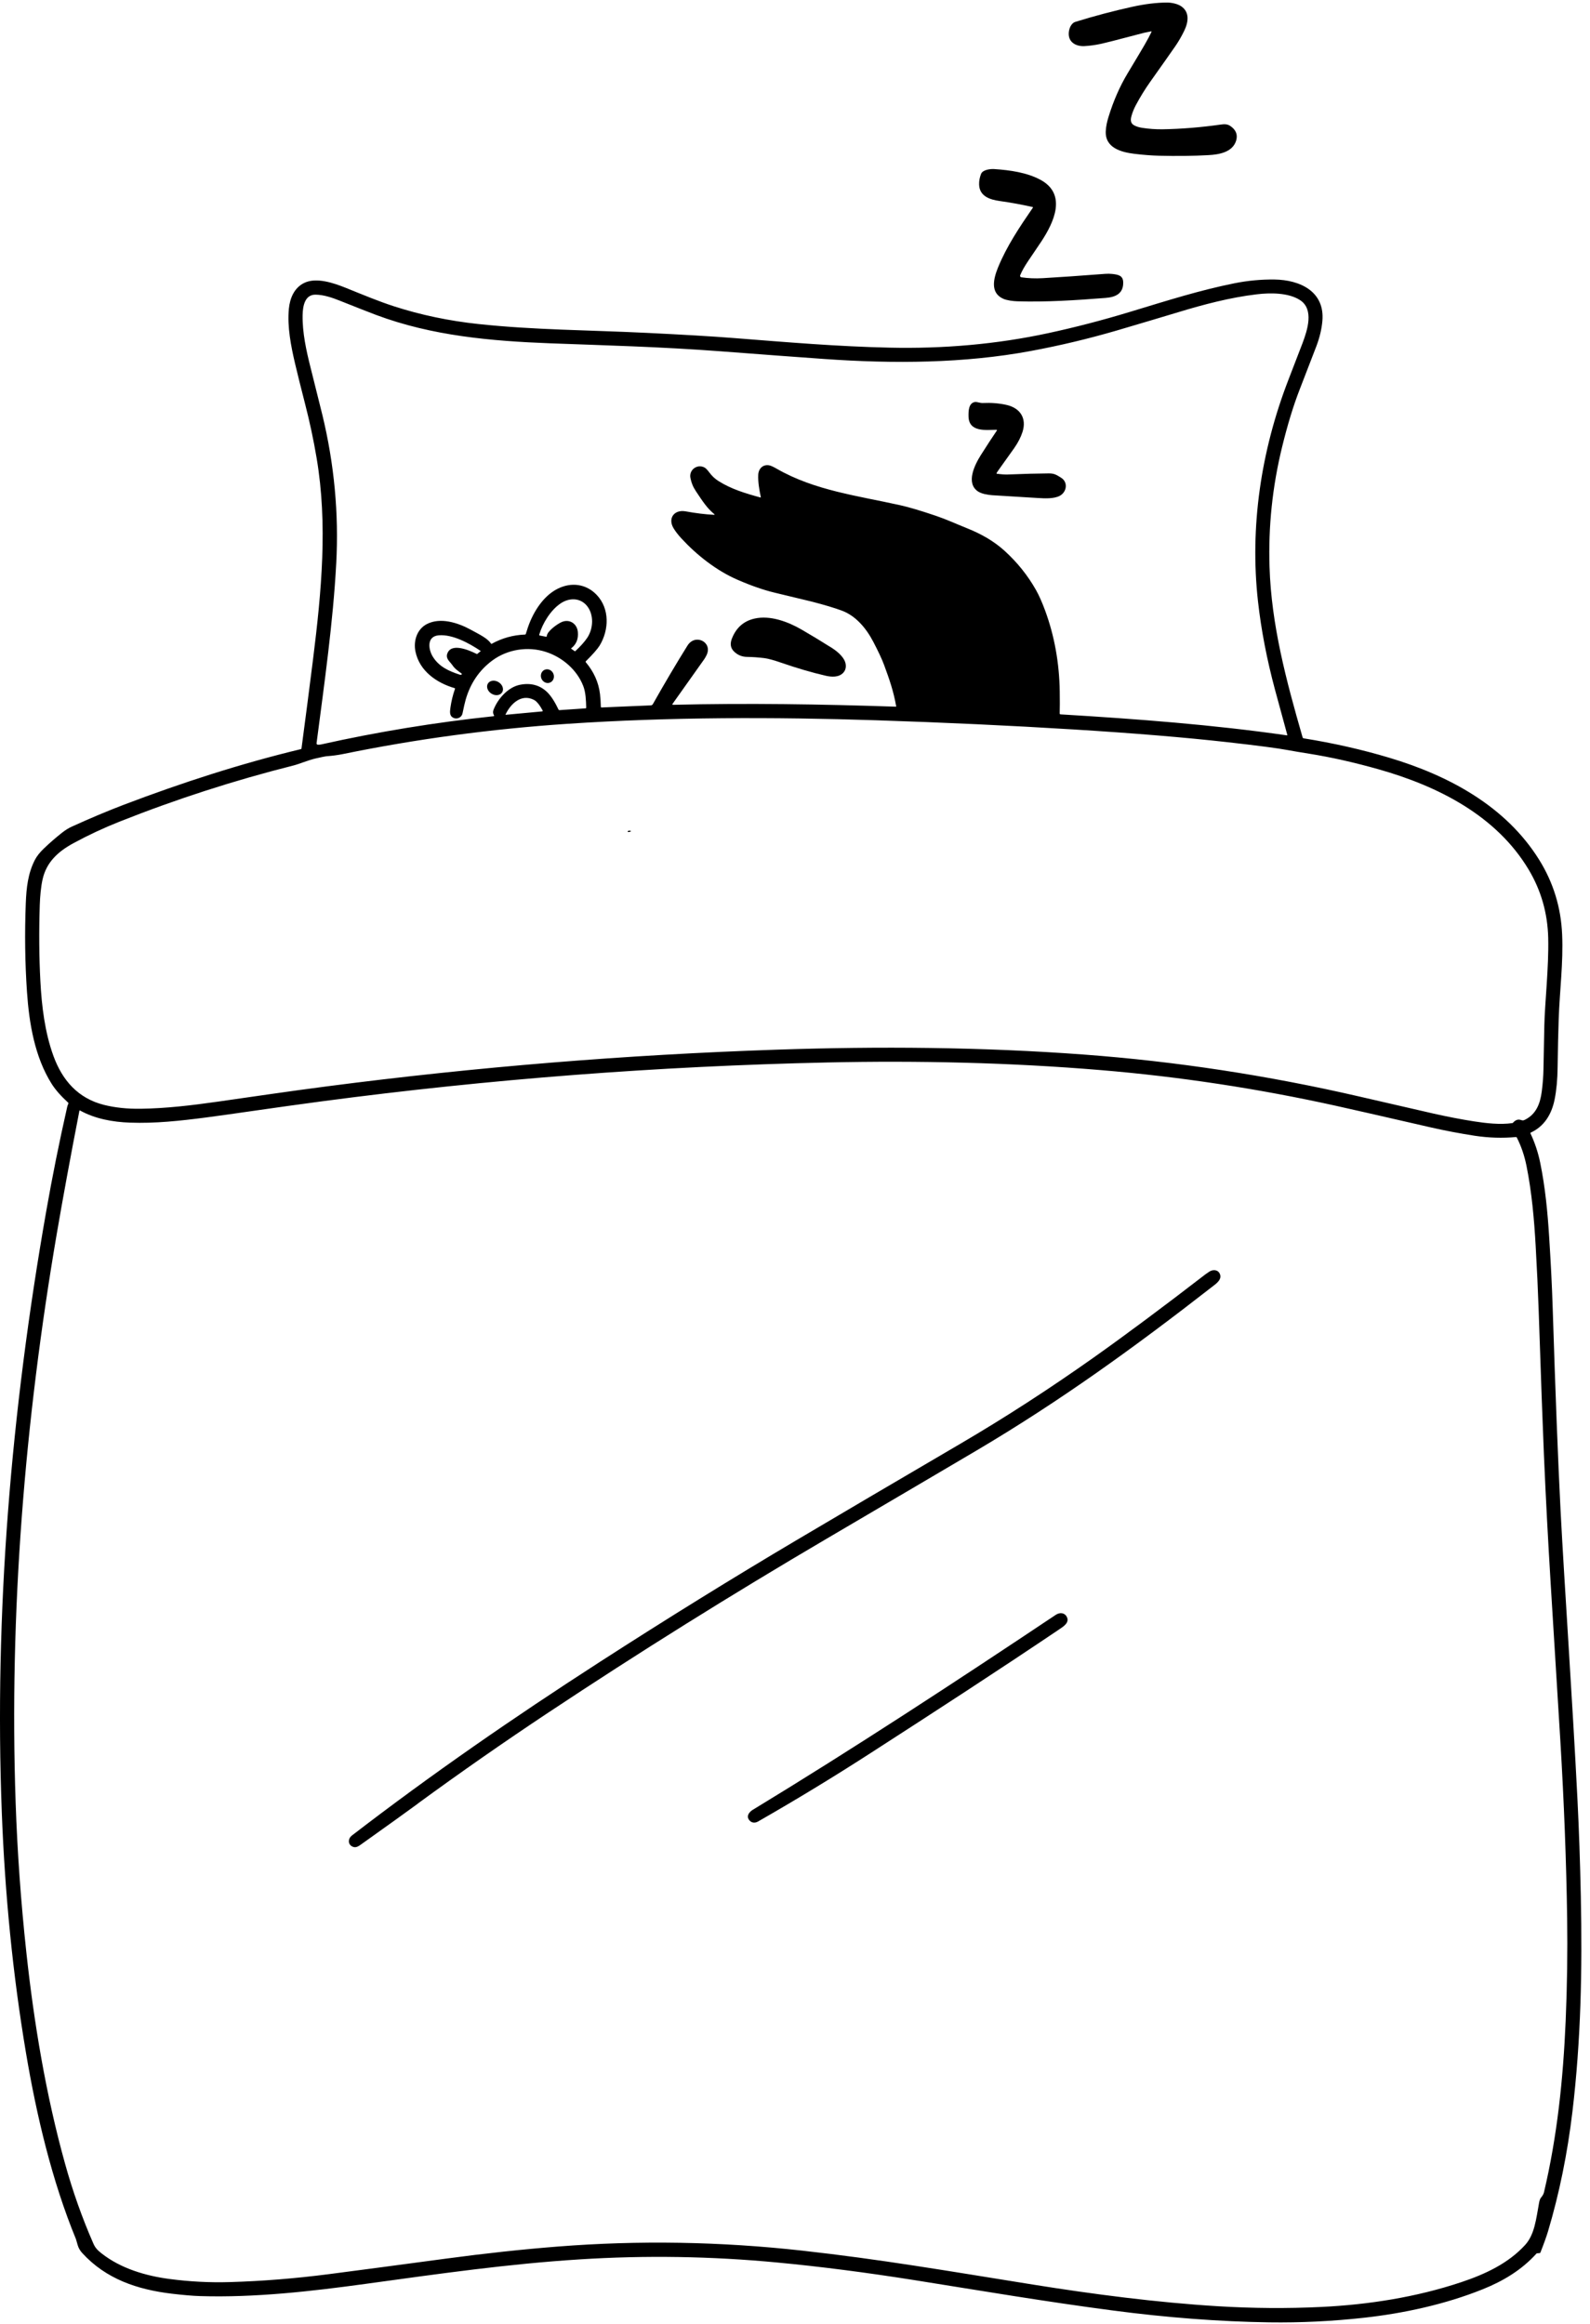 <svg width="182" height="266" viewBox="0 0 182 266" fill="none" xmlns="http://www.w3.org/2000/svg">
<path d="M131.763 3.59C131.31 3.679 131.041 3.734 130.956 3.754C128.194 4.484 126.514 4.913 125.925 5.038C125.302 5.168 124.699 5.248 124.116 5.278C123.173 5.323 122.276 4.848 122.336 3.774C122.361 3.305 122.585 2.661 123.099 2.501C125.277 1.826 127.456 1.252 129.63 0.772C131.071 0.458 132.397 0.293 133.603 0.293C134.077 0.293 134.78 0.428 135.199 0.713C136.196 1.387 136.031 2.531 135.562 3.505C135.248 4.159 134.904 4.748 134.54 5.278C133.937 6.147 132.98 7.506 131.664 9.359C131.066 10.203 130.512 11.102 130.004 12.056C129.804 12.435 129.64 12.835 129.52 13.26C129.395 13.689 129.38 14.104 129.814 14.344C130.063 14.478 130.373 14.578 130.736 14.633C131.504 14.753 132.287 14.808 133.085 14.798C135.208 14.763 137.427 14.583 139.74 14.258C140.134 14.204 140.483 14.189 140.817 14.413C141.47 14.853 141.695 15.407 141.5 16.082C141.101 17.435 139.521 17.69 138.354 17.755C136.58 17.855 134.68 17.875 132.661 17.825C131.788 17.8 130.846 17.73 129.834 17.605C128.328 17.42 126.459 16.921 126.574 14.983C126.598 14.508 126.703 13.974 126.883 13.394C127.451 11.541 128.184 9.873 129.076 8.39C130.073 6.731 130.722 5.642 131.016 5.133C131.35 4.554 131.614 4.059 131.808 3.65C131.828 3.605 131.818 3.59 131.768 3.6L131.763 3.59Z" fill="black"/>
<path d="M118.242 23.773C118.242 23.773 118.252 23.723 118.232 23.708C118.232 23.708 118.222 23.703 118.217 23.703C116.976 23.418 115.714 23.189 114.433 23.009C113.331 22.854 112.12 22.479 112.075 21.136C112.06 20.716 112.14 20.307 112.299 19.902C112.494 19.423 113.366 19.323 113.81 19.353C115.63 19.473 117.574 19.752 119.115 20.591C122.181 22.265 120.585 25.526 119.214 27.614C117.923 29.572 117.22 30.431 116.776 31.505C116.741 31.595 116.781 31.695 116.871 31.73C116.886 31.735 116.896 31.74 116.911 31.74C117.684 31.855 118.501 31.89 119.364 31.84C121.124 31.74 123.507 31.575 126.518 31.345C126.787 31.325 127.047 31.33 127.291 31.355C127.949 31.43 128.547 31.51 128.567 32.299C128.607 33.628 127.66 34.017 126.543 34.102C123.133 34.367 119.778 34.592 116.442 34.487C115.964 34.472 115.266 34.387 114.847 34.202C113.296 33.518 113.735 31.865 114.239 30.616C115.231 28.183 116.707 25.986 118.237 23.758L118.242 23.773Z" fill="black"/>
<path d="M7.827 126.238C6.985 125.468 6.346 124.744 5.913 124.06C3.983 120.993 3.335 117.162 3.086 113.501C2.862 110.204 2.817 106.833 2.951 103.396C3.021 101.608 3.201 99.975 3.988 98.436C4.208 98.012 4.547 97.577 5.01 97.133C5.663 96.508 6.356 95.904 7.094 95.32C7.468 95.025 7.842 94.79 8.216 94.62C10.345 93.651 12.319 92.822 14.149 92.123C20.809 89.591 27.525 87.413 34.45 85.745C34.48 85.734 34.505 85.71 34.51 85.68C34.988 82.083 35.427 78.697 35.826 75.515C36.808 67.648 37.521 60.026 36.245 52.449C35.896 50.371 35.452 48.283 34.909 46.18C34.44 44.357 34.066 42.854 33.787 41.67C33.303 39.617 32.87 37.399 33.064 35.356C33.179 34.143 33.672 32.959 34.789 32.4C36.195 31.69 38.234 32.41 39.545 32.934C41.699 33.803 43.329 34.487 45.099 35.062C48.18 36.056 51.401 36.73 54.761 37.09C61.172 37.774 67.305 37.774 74.075 38.104C78.293 38.309 81.553 38.503 83.852 38.683C90.368 39.193 95.792 39.657 101.785 39.792C107.932 39.932 114.059 39.412 119.977 38.134C123.038 37.474 126.159 36.665 129.335 35.701C133.941 34.303 137.311 33.234 141.275 32.429C142.815 32.12 144.356 31.975 145.897 31.995C148.773 32.035 151.67 33.339 151.366 36.75C151.281 37.679 151.057 38.633 150.683 39.617C150.523 40.047 149.875 41.715 148.753 44.617C148.03 46.48 147.367 48.663 146.754 51.17C145.647 55.696 145.169 60.271 145.318 64.896C145.528 71.529 147.213 77.848 149.102 84.401C149.117 84.456 149.167 84.501 149.222 84.511C152.637 85.06 155.903 85.799 159.023 86.733C165.819 88.766 172.35 92.258 176.184 98.416C177.804 101.019 178.681 103.876 178.811 106.983C178.951 110.204 178.532 113.351 178.417 116.643C178.362 118.206 178.322 120.049 178.293 122.177C178.278 123.555 178.163 124.779 177.949 125.848C177.61 127.541 176.762 128.935 175.212 129.644C175.182 129.659 175.167 129.694 175.182 129.724C175.685 130.793 176.059 131.912 176.298 133.081C176.877 135.898 177.146 138.745 177.325 141.582C177.505 144.414 177.649 147.106 177.734 149.853C178.043 159.583 178.342 167.27 178.632 172.914C179.065 181.291 179.993 194.617 180.561 205.885C180.74 209.437 180.87 213.168 180.95 217.079C181.124 225.57 180.96 233.522 179.993 241.673C179.419 246.498 178.487 251.074 177.196 255.399C177.016 255.999 176.727 256.808 176.323 257.832C176.308 257.872 176.278 257.892 176.234 257.897L175.949 257.917C175.919 257.917 175.89 257.932 175.865 257.957C174.17 259.83 172.061 261.098 169.717 262.037C165.43 263.761 160.689 264.789 156.147 265.294C152.492 265.699 148.878 265.873 145.293 265.823C139.58 265.739 133.612 265.284 127.38 264.465C119.663 263.451 112.693 262.267 104.756 261.003C99.147 260.114 93.882 259.435 88.952 258.971C81.419 258.256 73.88 258.136 66.342 258.616C58.176 259.13 50.324 260.254 41.848 261.418C35.632 262.272 29.145 263.011 22.908 262.817C22.061 262.792 20.979 262.697 19.658 262.542C15.729 262.072 12.12 260.864 9.408 257.882C9.153 257.602 8.979 257.297 8.889 256.968C8.779 256.573 8.715 256.348 8.695 256.298C5.948 249.625 4.183 242.148 2.981 235.02C1.446 225.925 0.563 216.719 0.209 207.549C-0.673 184.632 1.276 161.476 5.29 138.65C5.992 134.644 6.795 130.658 7.693 126.697C7.717 126.582 7.762 126.457 7.827 126.323C7.842 126.293 7.837 126.268 7.812 126.243L7.827 126.238ZM56.531 81.853C56.421 81.664 56.406 81.469 56.491 81.244C56.984 79.975 58.161 78.652 59.517 78.382C60.739 78.142 61.766 78.412 62.598 79.191C63.132 79.691 63.6 80.52 63.929 81.219C63.949 81.264 63.984 81.284 64.034 81.284L67.035 81.079C67.07 81.079 67.1 81.044 67.1 81.009C67.08 80.155 67.045 79.241 66.756 78.507C66.033 76.649 64.348 75.22 62.489 74.621C60.41 73.947 58.076 74.326 56.351 75.605C54.856 76.714 53.839 78.212 53.3 80.095C53.211 80.415 53.086 80.944 52.936 81.679C52.846 82.108 52.338 82.363 51.914 82.173C51.441 81.958 51.486 81.504 51.56 80.984C51.665 80.255 51.834 79.546 52.079 78.852C52.094 78.807 52.079 78.777 52.034 78.767C49.99 78.167 48.035 76.824 47.562 74.606C47.298 73.377 47.721 72.024 48.858 71.434C50.414 70.63 52.423 71.279 53.889 72.079C54.906 72.638 55.823 73.068 56.202 73.672C56.217 73.697 56.252 73.707 56.282 73.692C57.468 73.038 58.739 72.683 60.1 72.633C60.14 72.633 60.175 72.608 60.185 72.568C60.215 72.488 60.26 72.348 60.32 72.148C60.883 70.285 62.09 68.248 63.855 67.378C65.415 66.609 67.1 66.839 68.292 68.083C69.802 69.661 69.722 72.103 68.641 73.887C68.401 74.276 67.873 74.881 67.055 75.695C67.025 75.725 67.02 75.76 67.05 75.795C67.953 76.874 68.516 78.067 68.681 79.461C68.73 79.9 68.765 80.385 68.775 80.914C68.775 80.949 68.805 80.979 68.845 80.979L74.489 80.74C74.593 80.74 74.683 80.68 74.733 80.59C76.079 78.202 77.4 75.97 78.692 73.897C79.579 72.473 81.613 73.502 80.87 75.001C80.766 75.21 80.681 75.36 80.611 75.455C79.125 77.538 77.919 79.236 76.992 80.555C76.937 80.635 76.957 80.675 77.056 80.675C85.502 80.47 93.902 80.6 102.547 80.889C102.567 80.889 102.582 80.874 102.582 80.855C102.582 80.855 102.582 80.855 102.582 80.85C102.283 79.116 101.785 77.703 101.196 76.109C100.957 75.46 100.548 74.586 99.975 73.487C99.142 71.889 97.946 70.475 96.34 69.886C95.503 69.576 94.366 69.237 92.94 68.867C92.806 68.832 91.385 68.492 88.668 67.838C87.416 67.538 86.005 67.049 84.44 66.37C82.002 65.316 79.743 63.527 77.979 61.609C77.625 61.225 77.331 60.845 77.106 60.476C76.403 59.327 77.181 58.288 78.492 58.533C79.634 58.742 80.711 58.877 81.728 58.927C81.817 58.927 81.827 58.907 81.758 58.847C80.915 58.153 80.416 57.359 79.679 56.26C79.305 55.7 79.14 55.256 79.031 54.712C78.841 53.778 79.818 53.058 80.661 53.523C80.795 53.598 80.975 53.788 81.204 54.092C81.503 54.492 81.852 54.821 82.256 55.071C83.712 55.985 85.317 56.475 87.052 56.944C87.067 56.944 87.082 56.944 87.087 56.924C87.087 56.924 87.087 56.914 87.087 56.909C86.918 56.085 86.748 55.161 86.793 54.327C86.833 53.638 87.332 53.133 88.044 53.263C88.224 53.293 88.518 53.428 88.927 53.663C93.249 56.15 98.255 56.759 103.036 57.828C104.048 58.053 105.414 58.458 107.144 59.047C108.35 59.457 109.353 59.926 110.788 60.505C112.329 61.125 113.775 61.944 115.006 63.063C116.452 64.382 117.639 65.865 118.576 67.518C118.93 68.143 119.279 68.932 119.628 69.876C120.695 72.778 121.253 75.87 121.303 79.136C121.318 80.195 121.318 81.034 121.298 81.654C121.298 81.724 121.333 81.764 121.403 81.769C130.187 82.298 138.882 82.957 147.307 84.171C147.347 84.176 147.362 84.161 147.352 84.121C146.814 82.163 146.34 80.43 145.936 78.921C145.009 75.46 144.361 72.103 143.997 68.842C143.04 60.286 144.346 51.585 147.467 43.503C148.529 40.761 149.072 39.347 149.102 39.258C149.641 37.814 150.448 35.407 148.803 34.347C147.482 33.493 145.403 33.498 143.813 33.693C140.781 34.058 137.78 34.852 134.918 35.721C132.635 36.41 130.262 37.115 127.804 37.839C124.568 38.783 121.298 39.562 117.988 40.176C110.35 41.595 102.313 41.65 94.361 41.091C91.764 40.911 87.825 40.616 82.56 40.217C75.561 39.687 69.07 39.527 62.982 39.297C56.202 39.038 49.436 38.443 43.045 36.046C42.157 35.711 40.772 35.167 38.882 34.413C38.059 34.083 37.052 33.733 36.115 33.728C34.879 33.718 34.659 35.057 34.639 36.071C34.604 38.059 35.053 40.112 35.552 42.09C36.21 44.707 36.658 46.505 36.898 47.484C38.264 53.133 38.792 58.797 38.488 64.476C38.129 71.204 37.127 78.212 36.235 85.07C36.225 85.155 36.285 85.23 36.364 85.24H36.374C36.509 85.245 36.629 85.24 36.738 85.215C43.249 83.761 49.83 82.688 56.471 81.983C56.556 81.973 56.576 81.933 56.536 81.859L56.531 81.853ZM62.588 72.813C62.628 72.233 63.8 71.424 64.263 71.215C65.156 70.805 66.043 71.359 66.143 72.323C66.223 73.132 65.968 73.757 65.385 74.206C65.37 74.216 65.37 74.236 65.38 74.251C65.38 74.251 65.38 74.251 65.385 74.256L65.794 74.541C65.794 74.541 65.829 74.551 65.844 74.541C66.432 73.997 66.891 73.487 67.21 73.018C67.928 71.959 68.013 70.315 67.155 69.311C66.362 68.387 65.126 68.427 64.179 69.062C63.032 69.831 62.1 71.349 61.726 72.638C61.711 72.698 61.726 72.733 61.791 72.743L62.498 72.883C62.543 72.893 62.583 72.863 62.593 72.818C62.593 72.818 62.593 72.813 62.593 72.808L62.588 72.813ZM51.196 74.831C51.615 73.557 53.589 74.366 54.572 74.856C54.592 74.866 54.616 74.861 54.631 74.851L55.015 74.536C55.015 74.536 55.025 74.511 55.015 74.501C55.015 74.501 55.015 74.501 55.01 74.501C53.674 73.602 51.79 72.593 50.234 72.718C48.803 72.828 49.028 74.356 49.556 75.19C50.259 76.304 51.346 76.809 52.622 77.223C52.692 77.243 52.752 77.248 52.797 77.233C52.842 77.218 52.867 77.168 52.852 77.123C52.846 77.103 52.837 77.088 52.817 77.078C52.438 76.809 52.064 76.554 51.785 76.139C51.51 75.735 51.002 75.415 51.191 74.836L51.196 74.831ZM57.857 81.799C57.857 81.799 57.857 81.814 57.867 81.819C57.867 81.819 57.867 81.819 57.872 81.819L62.07 81.429C62.1 81.429 62.125 81.399 62.125 81.364C62.125 81.354 62.125 81.349 62.12 81.339C61.905 80.939 61.531 80.315 61.112 80.105C59.667 79.376 58.44 80.56 57.862 81.793L57.857 81.799ZM174.05 128.181C174.254 128.251 174.339 128.281 174.533 128.181C175.84 127.541 176.298 126.328 176.478 124.939C176.597 124.025 176.657 123.191 176.672 122.437C176.672 122.172 176.707 120.494 176.772 117.397C176.822 114.859 177.295 110.734 177.216 107.372C177.151 104.545 176.408 101.938 174.992 99.56C171.288 93.342 164.567 89.97 157.802 88.057C154.995 87.263 152.343 86.668 149.84 86.269C148.753 86.094 147.966 85.964 147.472 85.869C146.32 85.65 143.992 85.345 140.487 84.95C135.631 84.406 129.773 83.921 122.908 83.497C115.624 83.047 108.076 82.698 100.269 82.443C88.658 82.068 76.653 82.063 64.916 82.852C56.212 83.437 47.647 84.591 39.216 86.319C38.673 86.429 38.049 86.514 37.337 86.564C37.227 86.574 36.808 86.659 36.075 86.828C35.278 87.013 34.251 87.453 33.577 87.623C26.797 89.331 20.161 91.474 13.66 94.056C11.865 94.77 10.12 95.584 8.425 96.503C6.666 97.457 5.309 98.666 4.866 100.689C4.681 101.528 4.582 102.632 4.552 103.596C4.452 106.673 4.477 109.57 4.621 112.287C4.771 115.174 5.135 118.166 6.112 120.853C7.129 123.655 8.934 125.728 11.915 126.472C13.172 126.787 14.568 126.932 16.093 126.912C19.025 126.872 21.916 126.527 24.967 126.093C28.462 125.598 32.959 124.924 37.516 124.335C54.547 122.122 71.672 120.728 88.887 120.149C100.583 119.754 112.379 119.839 124.07 120.708C134.609 121.493 145.109 123.091 155.583 125.508C160.345 126.607 163.191 127.262 164.119 127.471C165.709 127.826 167.23 128.121 168.69 128.35C170.101 128.57 171.692 128.755 173.098 128.555C173.143 128.55 173.177 128.53 173.202 128.495C173.422 128.241 173.726 128.081 174.045 128.186L174.05 128.181ZM176.418 251.518C176.587 251.308 176.687 251.119 176.727 250.959C178.243 244.55 178.931 237.972 179.215 231.299C179.384 227.348 179.439 223.427 179.384 219.526C179.29 213.088 179.03 206.34 178.607 199.282C177.709 184.413 177.176 177.025 176.722 166.436C176.588 163.324 176.388 157.84 176.124 149.978C176.044 147.67 175.929 145.208 175.78 142.591C175.61 139.609 175.341 136.487 174.733 133.46C174.494 132.271 174.125 131.188 173.621 130.204C173.601 130.164 173.566 130.144 173.521 130.149C171.976 130.293 170.41 130.243 168.82 130.004C167.075 129.734 165.39 129.414 163.775 129.045C158.236 127.771 154.606 126.947 152.891 126.567C144.002 124.604 135.038 123.241 125.994 122.486C115.58 121.617 105.055 121.388 94.735 121.612C75.316 122.037 56.027 123.52 36.868 126.058C31.553 126.762 26.508 127.531 23.537 127.916C20.57 128.3 17.758 128.605 14.872 128.5C12.892 128.43 10.878 128.061 9.163 127.112C9.123 127.087 9.098 127.102 9.088 127.147C8.061 132.441 7.199 137.121 6.506 141.177C2.832 162.66 1.042 184.632 1.79 206.33C1.984 212.009 2.393 217.708 3.011 223.432C3.889 231.554 5.25 239.76 7.433 247.617C8.326 250.834 9.413 253.901 10.694 256.818C10.913 257.317 11.192 257.587 11.616 257.922C13.82 259.66 16.672 260.499 19.404 260.859C21.702 261.163 24.01 261.283 26.328 261.213C29.973 261.108 33.737 260.809 37.621 260.309C40.672 259.915 45.154 259.32 51.072 258.526C55.524 257.927 59.781 257.467 63.845 257.147C73.128 256.418 82.466 256.573 91.858 257.617C100.857 258.621 108.066 259.87 118.232 261.498C125.117 262.602 132.471 263.556 139.375 263.975C143.404 264.22 147.352 264.25 151.236 264.06C156.63 263.801 162.11 262.946 167.265 261.223C169.992 260.314 172.634 259.08 174.558 256.983C175.655 255.784 175.825 254.051 176.179 252.093C176.224 251.848 176.298 251.653 176.413 251.513L176.418 251.518Z" fill="black"/>
<path d="M114.104 49.292C114.124 49.262 114.119 49.222 114.089 49.202C114.079 49.192 114.065 49.192 114.05 49.192C112.868 49.212 110.909 49.487 110.864 47.684C110.849 47.069 110.864 46.16 111.567 46.02C111.826 45.97 112.165 46.145 112.484 46.13C113.441 46.085 114.339 46.155 115.176 46.34C116.757 46.684 117.554 47.858 117.036 49.457C116.846 50.046 116.532 50.66 116.089 51.295C115.989 51.44 115.401 52.259 114.329 53.762C114.199 53.942 114.114 54.077 114.075 54.152C114.055 54.197 114.065 54.217 114.114 54.227C114.648 54.297 115.067 54.327 115.366 54.312C117.185 54.237 118.746 54.197 120.047 54.187C120.705 54.182 120.94 54.367 121.448 54.676C122.286 55.186 122.111 56.32 121.304 56.754C120.621 57.114 119.559 57.049 118.801 57.004C115.65 56.814 113.91 56.709 113.576 56.684C113.057 56.644 112.35 56.529 111.936 56.245C110.53 55.286 111.562 53.213 112.285 52.069C113.008 50.93 113.611 50.006 114.099 49.292H114.104Z" fill="black"/>
<path d="M95.08 74.072C95.629 74.416 96.252 74.881 96.601 75.475C96.885 75.955 96.925 76.569 96.531 76.999C96.022 77.548 95.2 77.503 94.522 77.348C92.921 76.978 91.221 76.479 89.416 75.855C88.569 75.56 87.921 75.385 87.487 75.33C86.804 75.245 86.141 75.2 85.508 75.19C84.954 75.185 84.466 74.991 84.057 74.611C83.583 74.176 83.553 73.637 83.793 73.053C84.286 71.829 85.144 71.08 86.37 70.805C88.17 70.395 90.224 71.174 91.78 72.079C92.867 72.708 93.968 73.377 95.085 74.082L95.08 74.072Z" fill="black"/>
<path d="M62.972 78.123C63.346 77.962 63.509 77.504 63.336 77.101C63.163 76.698 62.719 76.503 62.345 76.664C61.97 76.826 61.807 77.283 61.98 77.686C62.154 78.089 62.597 78.285 62.972 78.123Z" fill="black"/>
<path d="M57.481 79.242C57.704 78.877 57.519 78.357 57.069 78.081C56.618 77.804 56.072 77.875 55.849 78.24C55.626 78.604 55.81 79.124 56.261 79.401C56.712 79.678 57.258 79.606 57.481 79.242Z" fill="black"/>
<path d="M72.226 95.159C72.076 95.229 71.961 95.249 71.877 95.224C71.852 95.214 71.837 95.189 71.842 95.164C71.842 95.154 71.852 95.144 71.862 95.139C71.961 95.064 72.086 95.059 72.226 95.129C72.236 95.129 72.241 95.144 72.236 95.154C72.236 95.154 72.231 95.164 72.226 95.164V95.159Z" fill="black"/>
<path d="M47.822 206.455C46.455 207.454 44.367 208.957 41.545 210.965C41.081 211.295 40.757 211.594 40.298 211.345C39.795 211.07 39.84 210.441 40.263 210.111C49.367 203.103 58.73 196.635 68.601 190.266C76.314 185.292 83.852 180.626 91.206 176.271C96.111 173.364 102.363 169.688 109.951 165.242C115.046 162.255 120.117 158.974 125.172 155.397C128.811 152.82 133.079 149.643 137.975 145.867C138.065 145.797 138.214 145.697 138.414 145.563C138.822 145.293 139.401 145.308 139.625 145.802C139.924 146.462 139.186 146.951 138.753 147.286C129.903 154.184 121.303 160.402 111.776 166.031C108.087 168.209 102.383 171.566 94.661 176.101C83.727 182.524 73.093 189.168 62.768 196.025C57.703 199.387 52.717 202.863 47.806 206.455H47.822Z" fill="black"/>
<path d="M86.171 207.154C97.552 200.237 109.169 192.639 120.845 184.842C121.279 184.553 121.827 184.563 122.096 185.042C122.475 185.717 121.732 186.171 121.244 186.501C114.234 191.226 107.11 195.851 99.621 200.681C95.389 203.413 91.101 206.016 86.764 208.498C86.395 208.708 85.981 208.653 85.737 208.303C85.418 207.859 85.737 207.419 86.175 207.149L86.171 207.154Z" fill="black"/>
</svg>
